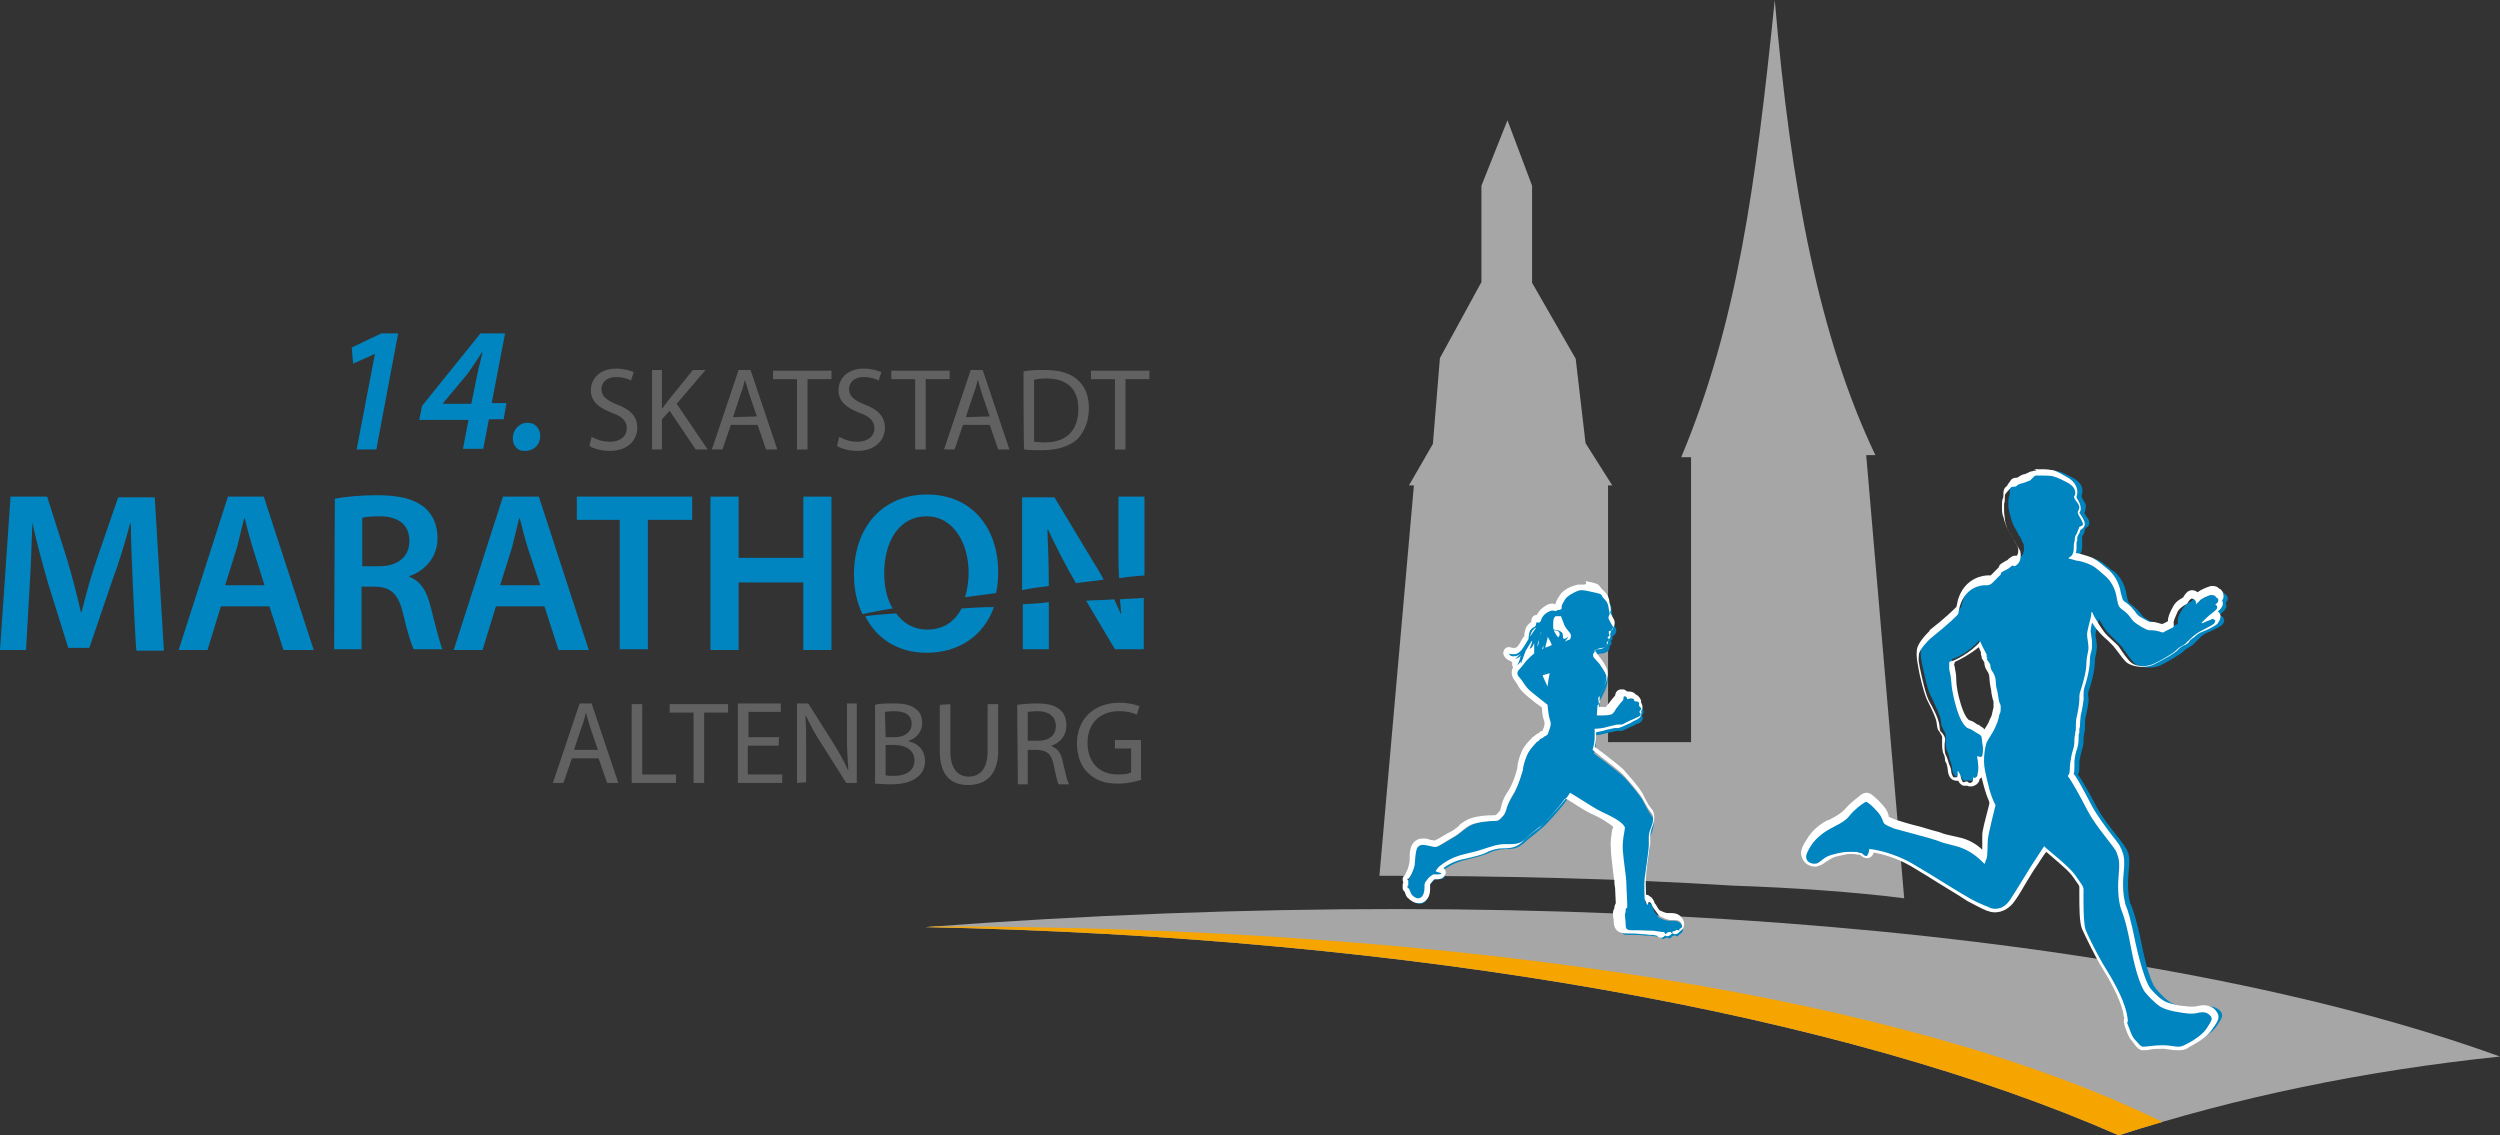 <?xml version="1.0" encoding="utf-8"?>
<!-- Generator: Adobe Illustrator 28.0.0, SVG Export Plug-In . SVG Version: 6.00 Build 0)  -->
<svg version="1.1" id="Ebene_2_00000007424427201412163290000014213886714183628730_"
	 xmlns="http://www.w3.org/2000/svg" xmlns:xlink="http://www.w3.org/1999/xlink" x="0px" y="0px" viewBox="0 0 355.4 161.4"
	 style="enable-background:new 0 0 355.4 161.4;" xml:space="preserve">
<rect x="0" y="0" width="355.4" height="161.4" fill="#333333" stroke="none"/>
<style type="text/css">
	.st0{fill:#A6A6A6;}
	.st1{fill:#F6A500;}
	.st2{fill:#0085C0;}
	.st3{fill:#FFFFFF;}
	.st4{fill:#626161;}
</style>
<g id="Ebene_1-2">
	<g>
		<g>
			<path class="st0" d="M355.4,150.2c-48.9-17.7-131.2-25.4-223.9-18.4c70,1.4,130.8,12.5,169.7,29.6
				C317.9,156,336.1,152.2,355.4,150.2L355.4,150.2z"/>
			<path class="st1" d="M133,131.7c-0.5,0-1,0.1-1.5,0.1c70,1.4,130.8,12.5,169.7,29.6c2.1-0.7,4.1-1.3,6.2-1.9
				C271.8,142,208.6,131.7,133,131.7L133,131.7z"/>
		</g>
		<path class="st0" d="M196.1,124.5c17.4,0,34.2,0.4,50.2,1.4c8.8,0.3,17.3,0.9,24.4,1.8l-5.4-63l1.3,0c-7.9-16.6-12-37.6-14.3-64.7
			c-2.7,26.4-5.4,46.2-13.3,65l1.4,0v40.5h-11.8V69h0.6l-3.8-6l-1.4-12l-6.2-10.8V26.4l-3.5-9.3l-3.7,9.3v13.7l-5.9,10.8l-1,12.2
			l-3.4,5.9h0.7L196.1,124.5L196.1,124.5z"/>
	</g>
	<g>
		<g>
			<path class="st2" d="M309.9,149.1c-0.4,0-0.9-0.1-1.3-0.1c-0.2,0-0.5-0.1-0.8-0.1c-0.1,0-0.3,0-0.5,0c-0.5,0-1.1,0.1-1.6,0.1
				c-0.4,0-0.7,0.1-0.9,0.1c-0.1,0-0.2,0-0.2,0c-0.4-0.1-0.6-0.4-0.9-0.7c-0.1-0.1-0.2-0.2-0.4-0.4c-0.5-0.6-0.9-1.6-1-2.1l0-0.1
				c-0.1-0.4-0.1-0.6,0-0.8c0-0.1-0.1-0.7-0.2-1.1c-0.5-2.1-2.1-4.8-2.9-6.2c-1-1.6-2.4-4.4-2.9-5.5c-0.3-0.8-0.4-2.9-0.4-4.9
				c0-0.4,0-0.8,0-0.9c0-0.3-0.1-0.5-0.6-1.2c-0.1-0.2-0.3-0.4-0.5-0.7c-0.7-1-3-2.9-3.9-3.6l-0.1-0.1c-0.4,0.6-1.1,1.8-1.7,2.6
				c-0.3,0.5-0.8,1.2-1.2,1.9c-0.6,0.9-1.2,2-1.8,2.9c-0.8,1.2-1.9,1.4-2.5,1.4c-0.3,0-0.7-0.1-0.8-0.2c-0.1,0-0.2-0.1-0.4-0.2
				c-0.5-0.2-1.3-0.6-2.6-1.3c-0.9-0.5-2.2-1.3-3.7-2.3c-1.4-0.8-2.9-1.8-4.4-2.7c-2.3-1.4-4.6-1.9-5.7-2c0,0.1-0.1,0.3-0.2,0.5
				c-0.1,0.2-0.3,0.4-0.6,0.4s-0.5-0.1-0.8-0.4c0,0-0.1-0.1-0.1-0.1s0,0-0.1,0c-0.1,0-0.1,0-0.2,0l-0.1,0c-0.1,0-0.2-0.1-0.9-0.1
				c-0.1,0-0.2,0-0.3,0c-0.6,0-1.3,0.1-2.2,0.4c-0.7,0.2-1,0.4-1.4,0.7c-0.2,0.2-0.4,0.3-0.7,0.4c-0.2,0.1-0.4,0.1-0.6,0.1
				c-0.6,0-1.1-0.3-1.3-0.8c-0.3-0.5-0.4-1,0.5-2.4c0.9-1.4,2.3-2.3,2.9-2.6c0.1-0.1,0.3-0.1,0.4-0.2c0.7-0.3,1.6-0.8,2.1-1.5
				c0.6-0.8,1.5-1.5,1.9-1.8c0,0,0.1-0.1,0.1-0.1c0.1-0.1,0.4-0.3,0.7-0.3c0.1,0,0.3,0,0.4,0.1c0.3,0.2,0.8,0.5,1.6,1.5
				c0.6,0.7,0.7,1.1,0.7,1.3c0,0.1,0,0.2,0.1,0.2c0.1,0.2,0.6,0.3,1,0.5l0.3,0.1c0.3,0.1,1.9,0.5,3.3,0.9c1.2,0.3,2.4,0.6,2.8,0.8
				c0.2,0.1,0.4,0.1,0.5,0.2c0.4,0.2,0.7,0.3,2.2,0.6c1.8,0.4,3.2,1.6,3.8,2.2c0-0.1,0-0.1,0.1-0.2c0.1-0.3,0.1-0.9,0.2-1.6
				c0-0.4,0-0.7,0-1.1c0.1-0.9,0.8-3.5,1-4.4c0-0.1,0-0.2,0.1-0.2c0,0,0-0.1,0-0.2c-0.7-1.5-1-3-1.4-4.6l-0.1-0.3c0-0.1,0-0.1,0-0.2
				c0,0.3-0.1,0.6-0.1,0.8c-0.1,0.4-0.4,0.6-0.6,0.7c0,0.3-0.2,0.5-0.3,0.6c-0.2,0.1-0.3,0.2-0.5,0.2c-0.1,0-0.3,0-0.4-0.1
				c0,0,0,0,0,0c-0.1,0-0.2,0.1-0.3,0.1c-0.1,0-0.1,0-0.2,0c-0.4-0.1-0.5-0.6-0.6-0.7v0c0,0-0.1,0-0.1,0c-0.1,0.1-0.2,0.1-0.3,0.1
				c-0.1,0-0.2,0-0.3-0.1c-0.4-0.2-0.5-1-0.5-1.1c0-0.2-0.1-0.7-0.3-1.1c0-0.1-0.1-0.3-0.1-0.5c-0.1-0.3-0.2-0.7-0.3-0.8
				c-0.3-0.5-0.2-2.2-0.2-2.2c0-0.4-0.3-0.8-0.4-1c0,0,0-0.1,0-0.1c-0.2-0.2-0.2-0.3-0.3-1.1c-0.1-0.7-0.7-1.9-1.1-2.8
				c-0.1-0.2-0.2-0.5-0.3-0.6c-0.4-0.8-0.5-1.3-1-3.4c-0.5-2.2-0.5-2.5-0.4-3.4c0.1-0.9,1.5-2.2,1.7-2.4c2.6-2,3.9-3.3,4-3.5
				c0-0.1,0.1-0.5,0.2-0.8c1-3.3,3.7-3.4,4-3.4c0,0,0.1,0,0.1,0c0,0,0.1,0,0.2,0c0.2,0,0.3-0.1,0.4-0.2c0.2-0.2,0.5-0.5,0.8-0.8
				c0.2-0.2,0.3-0.3,0.4-0.4c0-0.1,0-0.2,0.1-0.4c0.1-0.1,0.3-0.2,0.7-0.5c0.1-0.1,0.2-0.1,0.2-0.1c0.1,0,0.2-0.1,0.3-0.2
				c0.3-0.2,0.5-0.3,0.6-0.4c0,0,0,0,0.1,0c0.1,0,0.2,0,0.3,0.1c0.7-0.5,0.5-1.5,0.5-1.6c0,0,0-0.1,0-0.2c0,0-0.1-0.1-0.1-0.2
				c-0.1-0.1-0.2-0.3-0.2-0.4c-0.1-0.2-0.2-0.5-0.4-0.7c0,0-0.2-0.4-0.3-0.6c-0.2-0.3-0.4-0.7-0.5-0.9c-0.1-0.2-0.3-0.7-0.4-1.2
				c0-0.2-0.1-0.3-0.1-0.4c-0.1-0.3-0.2-0.8-0.2-1.2c0-0.1,0-0.2,0-0.2c0-0.3,0-0.7,0.1-1c0.1-0.1,0.1-0.5,0.1-0.6v-0.1
				c0,0,0-0.1,0-0.1c0-0.2,0-0.6,0.3-0.8c0,0,0.1-0.2,0.2-0.3c0.1-0.1,0.2-0.2,0.3-0.4c0.3-0.3,0.4-0.5,0.9-0.5c0.1,0,0.1,0,0.2-0.1
				c0.1-0.1,0.1-0.1,0.2-0.2c0.3-0.2,0.5-0.2,0.7-0.2h0.1c0,0,0.3-0.1,0.5-0.2c0.2-0.1,0.5-0.2,0.6-0.2c0.1,0,0.2,0,0.4,0
				c0.1,0,0.2,0,0.3,0c0.1,0,0.2,0,0.3,0c0.6,0,1.6,0,1.9,0.1c0.4,0.1,0.7,0.2,2.2,1c1.7,1,1.2,2.2,1.1,2.5c0,0,0,0.1,0.2,0.5
				c0.3,0.5,0.5,0.7,0.4,1.2c0,0.2-0.1,0.3-0.1,0.5c0,0.1-0.1,0.2-0.1,0.2c0,0.1,0.2,0.3,0.3,0.5c0.2,0.3,0.4,0.6,0.4,0.8
				c0.1,0.5-0.3,0.8-0.5,0.8h0c0,0.1-0.1,0.2-0.1,0.3c0,0.1-0.1,0.3-0.1,0.3c0,0.1,0,0.1-0.1,0.3c0,0.1-0.1,0.2-0.2,0.3
				c0,0.1,0,0.2,0,0.3c0,0.1,0,0.2,0,0.3c0,0.1,0,0.1,0,0.1c0,0,0,0.1,0,0.8c0,0.6-0.2,1-0.4,1.2c0.1,0,0.3,0.1,0.4,0.1
				c0.5,0,1.5,0.3,2.2,0.6c0.5,0.2,1.1,0.7,1.6,1.1c0.2,0.2,0.4,0.4,0.7,0.5c0.8,0.6,1.6,1.9,1.8,3.3c0.2,1.1,0.3,1.2,0.5,1.3
				l0.1,0.1c0.3,0.2,0.8,0.6,1.3,1.2l0.1,0.1c0.4,0.6,0.5,0.6,1.4,1.1c0.7,0.4,0.9,0.5,1,0.5c0,0,0.1,0,0.1,0c0.1,0,0.1,0,0.2,0
				c0.4,0,0.8,0.1,1.3,0.3c0.1,0,0.2,0.1,0.2,0.1c0,0,0,0,0,0h0c0.4-0.2,0.9-0.4,1.1-0.5c0-0.1,0-0.2,0-0.3v-0.1
				c-0.1-0.4,0.3-1.2,0.7-1.8c0.4-0.6,0.9-0.9,1.2-1c0,0,0.1,0,0.1-0.1c0,0,0.1-0.1,0.2-0.2c0.1-0.2,0.3-0.4,0.4-0.5
				c0.1-0.1,0.2-0.1,0.4-0.1c0.3,0,0.7,0.2,0.8,0.4l0,0c0.3-0.4,1.4-0.8,1.7-0.9c0.1,0,0.3-0.1,0.4-0.1c0.3,0,0.5,0.1,0.6,0.2
				c0,0.1,0.1,0.1,0.1,0.2c0.1,0,0.2,0.1,0.3,0.2c0.1,0.1,0.2,0.3,0.2,0.5c0,0.2-0.1,0.4-0.3,0.6c0.1,0.2,0.1,0.3,0.1,0.5
				c0,0.3-0.3,0.6-0.7,1c-0.1,0.1-0.2,0.1-0.2,0.2l-0.1,0.1h0c0.2,0,0.5,0.1,0.6,0.4l0,0c0.3,0.4-0.2,1-0.3,1
				c-0.2,0.2-1.2,0.7-1.9,1c-0.6,0.2-1,0.6-1.3,0.9c-0.1,0.1-0.2,0.2-0.3,0.3c-0.1,0.1-0.2,0.2-0.3,0.3c-0.1,0.2-0.3,0.3-0.6,0.5
				c-0.3,0.2-0.6,0.3-1,0.7c-0.5,0.5-2.3,1.5-3.3,2c-0.5,0.2-1,0.3-1.6,0.3c-0.7,0-1.4-0.2-1.8-0.4c-0.5-0.3-1.1-1.2-1.6-1.9
				c-0.2-0.2-0.3-0.4-0.4-0.6c-0.2-0.2-0.5-0.5-0.8-0.8c-0.4-0.4-0.9-0.9-1.3-1.3c-0.4-0.5-0.9-1.3-1.2-1.9
				c-0.1,0.4-0.4,1.7-0.5,2.1c0,0.2,0,0.5,0.1,0.8c0,0.3,0.1,0.7,0.1,1c0,0.3-0.1,0.6-0.1,0.9c-0.1,0.4-0.2,0.8-0.2,1.4
				c0,1.2-0.6,3.3-0.8,3.8c-0.2,0.5-0.2,0.7-0.1,1.2c0.1,0.7-0.4,2.7-0.4,2.7c-0.1,0.2-0.1,0.9-0.1,1.4c0,0.1,0,0.1,0,0.2
				c0,0.1,0,0.1,0,0.3c0,0.1-0.1,0.2-0.1,0.3s0,0.2,0,0.2c0,0.1-0.1,0.3-0.1,0.6c0,0.5,0,1-0.2,1.6c-0.1,0.4-0.3,1-0.4,1.8
				c0,0.2,0,0.5,0,0.7c0,0.4,0,0.8-0.2,1.1c0.5,0.7,1.4,2.2,2.7,4.7c0.7,1.3,2,3,2.9,4.1c0.8,1,1.1,1.5,1.3,1.8
				c0,0.1,0.1,0.1,0.1,0.2c0.3,0.7,0.4,1.2,0.2,3.1c-0.2,2,0,3.6,0.2,4.3c0,0.1,0.1,0.3,0.2,0.4c0.2,0.7,0.7,1.8,1.4,5.3
				c1,5.1,1.9,6.3,1.9,6.3c0.3,0.4,1.2,1.5,2.1,2.1c0.8,0.6,3,0.9,4,0.9c0.1,0,0.2,0,0.3,0c0.4,0,0.6-0.1,0.8-0.1
				c0.2-0.1,0.4-0.1,0.7-0.1h0c0.6,0,1.2,0.3,1.5,0.7c0.4,0.6,0.2,0.9-0.6,2.1c-0.7,1-2.1,1.8-2.9,2.3c-0.2,0.1-0.4,0.2-0.5,0.3
				C310.6,149,310.3,149.1,309.9,149.1L309.9,149.1z M281.6,107.6c0,0,0-0.1,0-0.1h0C281.5,107.5,281.6,107.6,281.6,107.6z
				 M277.5,93.7c0,0.1,0,0.3,0,0.6c0,0.2,0,0.3,0.1,0.4c0.1,0.3,0.2,0.7,0.2,1.6c0.1,1.3,0.4,2.7,0.4,2.7c0.8,3.4,1.8,3.6,1.8,3.6
				c0.3,0.1,0.6,0.3,1,0.5c0.1,0.1,0.3,0.2,0.4,0.2c0.5,0.3,0.6,0.5,0.6,0.7c0,0.1,0,0.2,0.1,0.4v0c0.1-0.2,0.3-0.4,0.4-0.7
				c0.2-0.4,0.5-0.8,0.6-1.1c0.1-0.3,0.2-0.5,0.3-0.7c0-0.1,0.1-0.2,0.1-0.2c0-0.1,0-0.2,0.1-0.4c0,0,0.1-0.3,0.1-0.4
				c0-0.1,0.1-0.2,0.1-0.2c0-0.1,0.1-0.2,0.1-0.2c0-0.1,0-0.2,0-0.3c0-0.2,0-0.5,0-0.7c-0.1-0.2-0.2-0.6-0.3-1.2
				c0-0.3-0.1-0.7-0.2-0.8c-0.1-0.3-0.2-1.3-0.2-1.5c0-0.2-0.2-0.7-0.4-1.1c-0.3-0.4-0.3-0.7-0.3-0.9c0-0.1,0-0.1,0-0.2
				c0-0.1-0.1-0.2-0.2-0.3c-0.1-0.1-0.1-0.2-0.2-0.3c0-0.1-0.1-0.2-0.1-0.3c-0.1-0.2-0.1-0.4-0.1-0.6c-0.1-0.2-0.4-0.8-0.6-1.2
				C280.1,92.6,278,93.6,277.5,93.7L277.5,93.7z"/>
			<path class="st3" d="M289.4,67.6c0.2,0,0.4,0,0.6,0c0.3,0,1.5,0,1.8,0.1c0.3,0.1,0.6,0.1,2.1,0.9s1.1,1.8,1,1.9s-0.1,0.3,0.3,0.8
				s0.4,0.7,0.4,0.9s-0.3,0.5-0.2,0.8c0.1,0.3,0.6,1,0.7,1.4s-0.4,0.4-0.5,0.5c0,0.1-0.3,0.7-0.3,0.8c0,0.1-0.2,0.3-0.3,0.6
				s0,0.5-0.1,0.7c0,0.1-0.1,0.1-0.1,1c0,0.9-0.5,1.2-0.6,1.2c-0.1,0.1-0.2,0.2-0.1,0.2s0.7,0.2,1.1,0.3c0.4,0,1.4,0.3,2,0.6
				c0.7,0.3,1.4,1,2.1,1.6s1.4,1.7,1.6,3c0.2,1.3,0.4,1.4,0.6,1.6c0.2,0.2,0.8,0.5,1.3,1.2s0.5,0.7,1.6,1.4c0.7,0.4,1,0.5,1.2,0.5
				c0.1,0,0.2,0,0.3,0c0.4,0,0.8,0.1,1.2,0.2c0.1,0.1,0.3,0.1,0.4,0.1c0.2,0,0.2-0.1,0.2-0.1s1-0.5,1.2-0.6c0.2-0.1,0.1-0.5,0.1-0.7
				c0-0.3,0.3-0.9,0.6-1.6c0.4-0.6,1-0.9,1.2-1s0.4-0.6,0.6-0.7c0,0,0.1-0.1,0.2-0.1c0.2,0,0.5,0.2,0.5,0.3c0.1,0.1,0.1,0.5,0.1,0.5
				s0.2-0.2,0.5-0.5c0.2-0.3,1.2-0.7,1.5-0.8c0.1,0,0.2,0,0.3,0c0.2,0,0.3,0.1,0.4,0.1c0.1,0.1,0.1,0.2,0.1,0.2s0.2,0.1,0.3,0.2
				s0.1,0.5-0.2,0.7c-0.3,0.2-0.1,0.2-0.1,0.2c0.1,0,0.2,0.2,0.2,0.4s-0.5,0.6-0.9,0.9s-0.9,0.8-1.2,1.1c-0.2,0.2-0.1,0.2-0.1,0.2
				c0,0,0.1,0,0.1,0s0.6-0.3,1.2-0.5c0.1-0.1,0.2-0.1,0.3-0.1c0.2,0,0.2,0.2,0.3,0.2c0.1,0.1-0.1,0.4-0.2,0.5c-0.1,0.1-1,0.6-1.8,1
				c-0.8,0.4-1.4,1-1.7,1.3c-0.4,0.3-0.4,0.5-0.8,0.7c-0.4,0.2-0.7,0.4-1.1,0.8s-2.1,1.4-3.2,1.9c-0.5,0.2-1,0.3-1.5,0.3
				c-0.6,0-1.2-0.2-1.5-0.4c-0.6-0.4-1.5-1.8-1.9-2.4c-0.4-0.5-1.5-1.3-2.1-2.1s-1.5-2.3-1.6-2.6c0-0.1-0.1-0.2-0.1-0.2
				s-0.1,0.1-0.1,0.1c0,0.2,0,0.4-0.1,0.8c-0.1,0.4-0.5,1.8-0.5,2.3c0,0.5,0.2,1.3,0.2,1.9c0,0.6-0.3,1.2-0.3,2.3s-0.6,3.1-0.8,3.7
				c-0.2,0.5-0.2,0.8-0.2,1.4s-0.3,2.2-0.4,2.5s-0.1,1.5-0.1,1.5s0,0.1,0,0.2s-0.1,0.4-0.1,0.6s-0.1,0.4-0.1,0.8s0,0.9-0.2,1.5
				s-0.3,1.2-0.4,1.9c-0.1,0.7,0,1.3-0.2,1.6c-0.2,0.2-0.1,0.3-0.1,0.3l0,0c0.5,0.6,1.6,2.6,2.8,4.9c1.2,2.3,3.9,5.2,4.1,5.9
				s0.5,0.9,0.3,3.1s0,3.7,0.2,4.5c0.2,0.8,0.7,1.4,1.5,5.7c0.8,4.4,1.7,6.1,2,6.5s1.3,1.5,2.2,2.1c0.9,0.6,3.1,0.9,4.1,1
				c0.1,0,0.3,0,0.4,0c0.7,0,1-0.2,1.5-0.2h0c0.6,0,1,0.3,1.2,0.6c0.2,0.3,0.2,0.5-0.6,1.7c-0.8,1.2-2.6,2.1-3.2,2.4
				c-0.2,0.1-0.5,0.2-0.8,0.2c-0.6,0-1.3-0.2-2-0.2c-0.2,0-0.4,0-0.5,0c-0.9,0-2,0.2-2.5,0.2c-0.1,0-0.1,0-0.1,0
				c-0.4-0.1-0.6-0.5-1.1-1s-0.8-1.7-1-2.1s0-0.4,0-0.6c0-0.2-0.2-1.2-0.2-1.2c-0.5-2.1-2-4.7-3-6.3c-1-1.6-2.4-4.4-2.8-5.4
				c-0.4-1.1-0.3-5.2-0.3-5.7s-0.3-0.8-1.2-2.1c-0.9-1.3-4.3-3.9-4.3-4c0-0.1-0.1-0.1-0.1-0.1s0,0,0,0s-1.2,1.8-1.9,2.9
				s-2,3.3-3,4.8c-0.7,1-1.5,1.2-2.1,1.2c-0.3,0-0.5-0.1-0.6-0.1c-0.3-0.2-1.2-0.4-3-1.4c-1.8-1-5-3.1-8.1-4.9s-6-2.1-6.1-2.1
				c0,0,0,0,0,0c-0.1,0-0.1,0.1-0.1,0.2c0,0.1,0,0.3-0.2,0.6c0,0.1-0.1,0.2-0.2,0.2c-0.2,0-0.4-0.2-0.5-0.3
				c-0.2-0.2-0.3-0.1-0.6-0.2c-0.2-0.1-0.2-0.1-1-0.1c-0.1,0-0.2,0-0.3,0c-0.7,0-1.3,0.1-2.4,0.4c-1.2,0.3-1.5,0.9-2.1,1.2
				c-0.1,0.1-0.3,0.1-0.5,0.1c-0.4,0-0.8-0.2-1-0.5c-0.2-0.4-0.3-0.7,0.5-2c0.8-1.3,2.1-2.1,2.8-2.5c0.7-0.4,2-0.9,2.7-1.8
				s1.8-1.7,2-1.8c0.1-0.1,0.3-0.2,0.4-0.2c0.1,0,0.1,0,0.2,0.1c0.2,0.1,0.7,0.5,1.5,1.4c0.7,0.9,0.6,1.2,0.8,1.5
				c0.2,0.3,0.8,0.5,1.5,0.8c0.7,0.2,5.3,1.4,6.1,1.7s0.7,0.3,2.7,0.8s3.4,1.9,3.8,2.3c0.1,0.1,0.2,0.2,0.2,0.2
				c0.1,0,0.1-0.3,0.3-0.7c0.2-0.6,0.1-1.8,0.2-2.8s1-4.4,1-4.5c0-0.1,0.1-0.3,0.1-0.3c-0.8-1.5-1.1-3.1-1.5-4.9
				c-0.4-1.8,0.1-3.7,0.2-4c0.1-0.3,1-1.6,1.2-2.1c0.2-0.5,0.4-0.9,0.4-1s0.1-0.3,0.1-0.3s0.1-0.4,0.1-0.5s0.2-0.4,0.2-0.6
				c0-0.2,0.1-0.8-0.1-1.1s-0.3-1.7-0.4-1.9c-0.1-0.2-0.2-1.1-0.2-1.4s-0.2-0.9-0.5-1.3c-0.3-0.4-0.2-0.8-0.3-1
				c-0.1-0.2-0.3-0.4-0.4-0.6c-0.1-0.2,0.1-0.2,0-0.3c-0.2-0.2,0-0.4-0.1-0.5c-0.1-0.2-0.7-1.3-0.8-1.6s-0.1-0.2-0.1-0.2
				c-1.3,1.6-3.8,2.8-4.1,2.8c-0.3,0-0.3,0.2-0.3,0.2s0,0.3,0,0.8c0,0.5,0.2,0.6,0.3,2c0.1,1.4,0.5,2.8,0.5,2.8
				c0.8,3.3,1.8,3.8,2.1,3.8c0.3,0.1,0.8,0.5,1.2,0.7s0.5,0.4,0.5,0.5c0,0.1,0.1,0.6,0.1,0.9c0.1,0.3,0.1,0.7,0.1,0.8
				c0,0.1,0,0.6-0.1,0.9c0,0.2-0.2,0.2-0.3,0.2c-0.1,0-0.3-0.1-0.4-0.1c0,0,0,0,0,0c-0.1,0,0.1,0.6,0.1,1.1c0.1,0.5,0,1.2-0.1,1.6
				c-0.1,0.3-0.3,0.4-0.4,0.4c0,0-0.1-0.1-0.2-0.1c0,0,0,0,0,0.1c0,0.2,0,0.5-0.2,0.6c-0.1,0.1-0.2,0.1-0.3,0.1
				c-0.1,0-0.1,0-0.2-0.1c-0.1-0.1-0.1-0.1-0.2-0.1c0,0,0,0-0.1,0c-0.1,0-0.2,0.1-0.3,0.1c0,0-0.1,0-0.1,0c-0.1,0-0.2-0.3-0.3-0.5
				c0-0.2-0.2-0.8-0.4-1c0-0.1-0.1-0.1-0.1-0.1c0,0,0,0.2,0,0.4c0,0.3,0,0.5-0.2,0.5c-0.1,0-0.1,0-0.2,0c-0.1,0-0.1,0-0.2,0
				c-0.1-0.1-0.3-0.6-0.3-0.7c0-0.2-0.1-0.8-0.3-1.1c-0.1-0.3-0.3-1.1-0.5-1.4c-0.2-0.3-0.2-1.5-0.1-2s-0.3-1-0.5-1.2
				c-0.2-0.2-0.2,0-0.3-1c-0.1-1-1.1-2.8-1.5-3.5c-0.3-0.7-0.5-1.2-1-3.4s-0.5-2.4-0.4-3.2s1.6-2.2,1.6-2.2c2.6-2.1,4-3.4,4-3.6
				s0.2-1,0.2-1c0.9-3,3.4-3,3.6-3c0.1,0,0.2,0,0.3,0c0.2,0,0.5-0.1,0.7-0.3c0.4-0.4,1.2-1.2,1.2-1.2c0.1-0.1,0-0.2,0.1-0.3
				c0.1-0.1,0.7-0.4,0.9-0.5c0.2-0.1,0.6-0.5,0.7-0.5h0c0.1,0,0.3,0.1,0.3,0.1c1.2-0.6,0.8-2.1,0.8-2.1s0-0.2-0.1-0.2
				c0-0.1-0.2-0.4-0.4-0.7c-0.1-0.3-0.4-0.7-0.5-0.9c-0.2-0.3-0.5-0.9-0.7-1.2s-0.5-1.3-0.5-1.6s-0.1-0.7-0.1-1.1s0-0.8,0-1.1
				c0.1-0.2,0.1-0.6,0.1-0.8c0-0.2,0-0.5,0.1-0.6s0.4-0.5,0.6-0.7c0.2-0.3,0.3-0.3,0.6-0.3c0.4,0,0.4-0.2,0.6-0.3s0.5-0.2,0.6-0.2
				s0.8-0.3,1.1-0.4C289.2,67.7,289.3,67.6,289.4,67.6 M289.4,66.9c-0.2,0-0.3,0-0.5,0.1c-0.2,0-0.4,0.1-0.6,0.2
				c-0.1,0.1-0.3,0.1-0.4,0.2h0c-0.2,0-0.5,0.1-0.8,0.3c-0.1,0.1-0.2,0.1-0.3,0.2l0,0l0,0c-0.6,0-0.9,0.2-1.1,0.6l0,0
				c-0.1,0.1-0.2,0.3-0.3,0.4c0,0.1-0.1,0.2-0.1,0.2c-0.5,0.3-0.5,0.9-0.5,1.1c0,0,0,0.1,0,0.1v0.1c0,0.1,0,0.4-0.1,0.5
				c-0.1,0.3-0.1,0.7-0.1,1.1c0,0.1,0,0.2,0,0.2c0,0.3,0,0.9,0.2,1.3c0,0.1,0.1,0.2,0.1,0.4c0.2,0.5,0.3,1,0.5,1.3
				c0.1,0.3,0.4,0.6,0.5,0.9c0.1,0.1,0.1,0.2,0.2,0.3l0.1,0.2c0.1,0.2,0.3,0.5,0.4,0.7c0.1,0.1,0.2,0.3,0.2,0.4
				c0,0.1,0.1,0.2,0.1,0.2c0,0,0,0.1,0,0.1c0,0,0.1,0.7-0.2,1c-0.1,0-0.1,0-0.2,0c0,0-0.1,0-0.1,0c-0.3,0-0.5,0.2-0.8,0.4
				c-0.1,0.1-0.2,0.2-0.2,0.2c0,0-0.1,0.1-0.2,0.1c-0.5,0.3-0.7,0.4-0.9,0.6c-0.1,0.1-0.1,0.3-0.2,0.4c-0.1,0.1-0.2,0.2-0.3,0.3
				c-0.3,0.3-0.6,0.6-0.8,0.8c0,0,0,0-0.1,0c0,0-0.1,0-0.1,0c-0.1,0-0.1,0-0.2,0c-0.3,0-3.3,0.1-4.3,3.6c0,0,0,0.1,0,0.1
				c-0.1,0.3-0.1,0.6-0.2,0.8c-0.3,0.3-1.6,1.6-3.8,3.3c0,0,0,0,0,0.1c-0.4,0.4-1.7,1.7-1.8,2.7c-0.1,1,0,1.4,0.4,3.5
				c0.5,2.2,0.7,2.7,1,3.5c0.1,0.2,0.2,0.4,0.3,0.6c0.4,0.8,1,2,1.1,2.7c0.1,0.7,0.1,1,0.4,1.3c0.2,0.4,0.4,0.6,0.4,0.8
				c0,0.2-0.1,1.8,0.2,2.4c0.1,0.1,0.2,0.5,0.2,0.8c0,0.2,0.1,0.4,0.2,0.5c0.1,0.3,0.2,0.8,0.2,1c0,0.3,0.2,1.2,0.8,1.4
				c0.1,0,0.2,0.1,0.5,0.1c0.1,0,0.1,0,0.2,0c0.1,0.3,0.4,0.6,0.7,0.7c0.1,0,0.2,0,0.3,0c0.1,0,0.2,0,0.3,0c0.1,0.1,0.3,0.1,0.5,0.1
				c0.3,0,0.5-0.1,0.8-0.3c0.2-0.2,0.4-0.4,0.4-0.7c0.1-0.1,0.2-0.2,0.3-0.3c0.3,1.2,0.6,2.4,1.1,3.5c0,0,0,0.1,0,0.1
				c0,0,0,0.1,0,0.2c-0.6,2.3-1,3.8-1,4.4c0,0.4,0,0.8,0,1.1c0,0.3,0,0.7,0,1c-0.7-0.7-1.9-1.5-3.5-1.8c-1.4-0.3-1.7-0.4-2.1-0.5
				c-0.1-0.1-0.3-0.1-0.5-0.2c-0.4-0.1-1.5-0.4-2.8-0.8c-1.3-0.3-2.9-0.8-3.2-0.9c-0.1,0-0.2-0.1-0.3-0.1c-0.3-0.1-0.7-0.3-0.9-0.4
				c0,0,0-0.1,0-0.1c-0.1-0.4-0.2-0.8-0.8-1.5c-0.7-0.8-1.3-1.3-1.7-1.6c-0.2-0.1-0.4-0.2-0.6-0.2c-0.5,0-0.9,0.3-1,0.4l-0.1,0.1
				c-0.4,0.3-1.3,1-2,1.8c-0.5,0.6-1.4,1.1-2,1.4c-0.2,0.1-0.3,0.2-0.5,0.2c-0.6,0.3-2.1,1.2-3,2.8c-0.9,1.4-0.9,2-0.5,2.8
				c0.3,0.6,1,1,1.7,1c0.3,0,0.5-0.1,0.8-0.2c0.3-0.1,0.5-0.3,0.8-0.5c0.4-0.2,0.7-0.5,1.3-0.7c1-0.2,1.5-0.4,2.1-0.4
				c0.1,0,0.2,0,0.3,0c0.6,0,0.7,0.1,0.8,0.1c0,0,0.1,0,0.1,0c0.1,0,0.2,0,0.2,0c0.2,0.2,0.6,0.5,1,0.5s0.7-0.2,0.9-0.6
				c0-0.1,0.1-0.2,0.1-0.2c1.1,0.2,3.1,0.7,5.2,1.9c1.5,0.9,3,1.8,4.4,2.7c1.5,0.9,2.8,1.7,3.7,2.3c1.3,0.7,2.1,1.1,2.6,1.3
				c0.1,0.1,0.3,0.1,0.3,0.1c0.2,0.1,0.6,0.2,1,0.2c1.1,0,2.1-0.6,2.8-1.6c0.6-0.8,1.2-1.9,1.8-2.9c0.5-0.8,0.9-1.5,1.2-1.9
				c0.5-0.7,1-1.6,1.5-2.2c0.9,0.8,3,2.5,3.6,3.3c0.2,0.3,0.4,0.5,0.5,0.7c0.5,0.7,0.6,0.8,0.6,1c0,0.1,0,0.5,0,0.9
				c0,2.1,0,4.2,0.4,5.1c0.5,1.1,1.9,4,2.9,5.6c0.9,1.4,2.4,4.1,2.9,6.1c0.1,0.4,0.1,0.8,0.2,0.9c-0.1,0.3-0.1,0.6,0,0.9l0,0.1
				c0.2,0.5,0.5,1.7,1.1,2.3c0.1,0.1,0.2,0.3,0.3,0.4c0.3,0.4,0.6,0.8,1.1,0.9c0.1,0,0.2,0,0.3,0c0.2,0,0.5,0,0.9-0.1
				c0.5-0.1,1-0.1,1.5-0.1c0.2,0,0.3,0,0.5,0c0.2,0,0.5,0.1,0.7,0.1c0.5,0.1,0.9,0.1,1.4,0.1c0.5,0,0.9-0.1,1.2-0.3
				c0.1-0.1,0.3-0.2,0.5-0.3c0.9-0.5,2.3-1.3,3-2.4c0.8-1.1,1.2-1.7,0.6-2.5c-0.4-0.6-1.1-0.9-1.9-0.9h0c-0.3,0-0.5,0.1-0.8,0.1
				c-0.2,0.1-0.4,0.1-0.8,0.1c-0.1,0-0.2,0-0.3,0c-1.4-0.1-3.1-0.4-3.8-0.9c-0.8-0.5-1.8-1.6-2-2c-0.2-0.3-1-2-1.9-6.1
				c-0.7-3.5-1.1-4.7-1.4-5.4c-0.1-0.2-0.1-0.3-0.1-0.4c-0.2-0.7-0.4-2.2-0.2-4.2c0.2-2.1,0-2.6-0.3-3.3c0-0.1,0-0.1-0.1-0.2
				c-0.1-0.4-0.5-0.9-1.3-1.9c-0.9-1.2-2.1-2.8-2.8-4.1c-1.5-2.9-2.2-4.1-2.6-4.6c0.1-0.3,0.1-0.7,0.1-1.1c0-0.2,0-0.4,0-0.7
				c0.1-0.8,0.2-1.3,0.4-1.8c0.2-0.7,0.2-1.2,0.2-1.7c0-0.2,0-0.4,0.1-0.5c0-0.1,0-0.2,0-0.3c0-0.1,0-0.2,0-0.3
				c0-0.1,0.1-0.2,0.1-0.4c0-0.1,0-0.2,0-0.2c0-0.6,0.1-1.1,0.1-1.3c0,0,0.5-2,0.4-2.8c0-0.5,0-0.6,0.1-1.1c0.2-0.5,0.8-2.6,0.8-3.9
				c0-0.6,0.1-1,0.2-1.3c0.1-0.3,0.1-0.6,0.1-1c0-0.4,0-0.7-0.1-1.1c0-0.3-0.1-0.6-0.1-0.8c0-0.2,0.1-0.7,0.2-1.2
				c0.3,0.4,0.5,0.8,0.8,1.1c0.4,0.5,0.9,1,1.4,1.4c0.3,0.3,0.6,0.6,0.8,0.8c0.1,0.1,0.2,0.3,0.4,0.5c0.7,0.9,1.2,1.7,1.7,2
				c0.5,0.3,1.2,0.5,2,0.5c0.6,0,1.3-0.1,1.8-0.4c1-0.5,2.9-1.5,3.4-2.1c0.4-0.4,0.6-0.5,0.9-0.6c0.4-0.2,0.6-0.4,0.7-0.6
				c0.1-0.1,0.1-0.2,0.2-0.2c0.1-0.1,0.2-0.2,0.4-0.3c0.3-0.3,0.7-0.6,1.2-0.8c0.6-0.2,1.8-0.8,2.1-1.1c0,0,0.7-0.8,0.4-1.4
				c-0.1-0.2-0.2-0.3-0.3-0.4c0.4-0.3,0.7-0.7,0.7-1.1c0-0.1,0-0.3-0.1-0.4c0.1-0.2,0.2-0.4,0.2-0.6c0-0.3-0.1-0.7-0.3-0.9
				c-0.1-0.1-0.2-0.2-0.3-0.2c0,0-0.1-0.1-0.1-0.1c-0.2-0.2-0.5-0.3-0.9-0.3c-0.2,0-0.3,0-0.5,0.1c-0.3,0.1-1.1,0.4-1.6,0.8
				c-0.2-0.2-0.5-0.3-0.8-0.3c-0.2,0-0.4,0.1-0.6,0.2c-0.2,0.2-0.4,0.4-0.5,0.6c0,0-0.1,0.1-0.1,0.2h0c-0.3,0.2-1,0.5-1.4,1.2
				c-0.8,1.4-0.8,1.9-0.8,2.1v0.1c-0.2,0.1-0.5,0.3-0.8,0.4c0,0,0,0-0.1,0c-0.4-0.1-0.9-0.3-1.4-0.3c-0.1,0-0.1,0-0.2,0
				c0,0-0.1,0-0.1,0c-0.1,0-0.2-0.1-0.8-0.4c-0.9-0.5-0.9-0.5-1.3-1.1l-0.1-0.1c-0.5-0.7-1.1-1.1-1.4-1.3c0,0-0.1-0.1-0.1-0.1h0
				c0,0,0,0-0.1-0.1c0,0-0.1-0.2-0.3-1c-0.2-1.4-1-2.8-2-3.5c-0.2-0.2-0.4-0.3-0.6-0.5c-0.5-0.4-1.1-0.9-1.7-1.1
				c-0.5-0.2-1.5-0.5-2.1-0.6c0.1-0.3,0.1-0.6,0.1-0.9c0-0.4,0-0.6,0-0.6c0,0,0-0.1,0.1-0.2c0-0.2,0-0.3,0-0.4c0,0,0-0.1,0-0.1
				c0-0.1,0.1-0.2,0.1-0.3c0.1-0.1,0.1-0.2,0.2-0.3c0-0.1,0.1-0.2,0.1-0.3c0-0.1,0-0.1,0.1-0.2c0.7-0.4,0.6-0.9,0.5-1.2
				c-0.1-0.2-0.2-0.5-0.5-0.9c-0.1-0.1-0.1-0.2-0.2-0.3c0.1-0.2,0.2-0.3,0.2-0.6c0-0.5-0.2-0.9-0.5-1.4c-0.1-0.1-0.1-0.2-0.1-0.3
				c0.3-0.8,0.1-2-1.4-2.8c-1.5-0.9-1.9-1-2.3-1c-0.3-0.1-1.2-0.1-2-0.1c-0.1,0-0.2,0-0.3,0C289.6,66.9,289.5,66.9,289.4,66.9
				L289.4,66.9L289.4,66.9z M277.9,94.1c0.7-0.3,2.2-1.1,3.4-2.1c0.1,0.2,0.2,0.5,0.3,0.7c0,0.2,0,0.4,0.1,0.6c0,0.1,0,0.3,0.1,0.4
				c0.1,0.1,0.1,0.2,0.2,0.3c0,0.1,0.1,0.1,0.1,0.2c0,0,0,0.1,0,0.1c0,0.2,0.1,0.7,0.4,1.1c0.2,0.2,0.3,0.7,0.3,0.8
				c0,0.2,0.1,1.2,0.2,1.6c0,0.1,0.1,0.4,0.1,0.7c0.1,0.6,0.2,1,0.3,1.2c0,0.1,0,0.4,0,0.5c0,0.1,0,0.2,0,0.3c0,0,0,0.1,0,0.1
				c0,0.1-0.1,0.2-0.1,0.4c0,0.1-0.1,0.3-0.1,0.4c0,0.2-0.1,0.3-0.1,0.4c0,0,0,0.1-0.1,0.2c-0.1,0.2-0.2,0.4-0.3,0.7
				c-0.1,0.2-0.4,0.7-0.6,1l0,0c-0.1-0.2-0.3-0.3-0.6-0.5c-0.1-0.1-0.2-0.2-0.4-0.2c-0.4-0.3-0.7-0.5-1.1-0.6
				c-0.1,0-0.8-0.4-1.5-3.2c0,0-0.4-1.4-0.4-2.7c0-0.9-0.2-1.3-0.2-1.6c0-0.2-0.1-0.2-0.1-0.4C277.9,94.2,277.9,94.1,277.9,94.1
				L277.9,94.1L277.9,94.1z"/>
		</g>
		<g>
			<path class="st2" d="M236.5,133.5c-0.2,0-0.3-0.1-0.4-0.2c0,0,0,0-0.1-0.1H236c0,0-0.1,0-0.1,0c-0.2,0-0.3,0-0.5-0.1
				c-0.1,0-0.1,0-0.2,0c-0.4-0.1-0.8-0.1-1.3-0.1c-0.8-0.1-1.4-0.1-1.9-0.1c-0.4,0-0.7,0-0.9,0c-0.7-0.1-0.7-0.9-0.8-1.2l0-0.3
				c0-0.3-0.1-0.6-0.1-0.9c0-0.3,0.1-0.4,0.2-0.6c0-0.1,0-0.2,0-0.2c0-0.2,0.1-0.4,0.2-0.5c0-0.5-0.1-1.7-0.1-2.3
				c0-0.4-0.1-0.8-0.1-1c0-0.3-0.1-0.8-0.2-1.4c-0.1-1-0.3-2.3-0.3-3.2c0-1,0.1-2,0.2-2.7c0-0.3,0.1-0.5,0.1-0.6
				c0-0.1-0.1-0.4-1.5-1.2c-0.5-0.3-0.9-0.5-1.3-0.7c-0.5-0.2-1.1-0.5-1.9-1c-1-0.6-2.1-1.3-2.6-1.6c-0.8,1.2-3,3.7-3.9,4.4
				c-0.9,0.8-1.7,1.3-2.3,1.9c-0.7,0.6-1.2,0.9-2.4,0.9h-0.1c-1,0-1.6,0.2-2.2,0.4l-0.2,0.1c-0.2,0.1-0.3,0.1-0.5,0.2
				c-0.5,0.2-1.1,0.4-2.8,0.8c-1.8,0.4-2.9,1.2-3.3,1.5c-0.1,0.1-0.2,0.1-0.2,0.1c0,0-0.1,0.1-0.2,0.2c0.1,0,0.2,0.1,0.3,0.1
				c0.3,0.1,0.3,0.4,0.3,0.5c-0.1,0.4-0.8,0.4-0.8,0.4h-0.3c-0.1,0-0.2,0-0.3,0c0,0-0.1,0-0.1,0.1c-0.1,0.1-0.1,0.1-0.2,0.2
				c-0.2,0.1-0.3,0.4-0.5,0.6c-0.1,0.1-0.1,0.3-0.1,0.4c0,0.2,0.1,1.3-0.5,1.9c-0.2,0.2-0.5,0.3-0.7,0.3c-0.6,0-1-0.4-1.2-0.6
				c-0.2-0.2-0.3-0.6-0.4-0.9c-0.2-0.1-0.3-0.2-0.3-0.3c0-0.1,0-0.3,0-0.4c0-0.1,0.1-0.2,0.1-0.3c0-0.1,0-0.1,0-0.2c0,0,0,0,0,0
				c-0.1-0.2-0.1-0.4-0.1-0.4c0-0.1,0.1-0.3,0.3-0.4c0,0,0.1-0.1,0.1-0.2c0.1-0.3,0.4-0.8,0.5-1.4c0.1-0.4,0.1-0.7,0.1-1
				c0-0.5,0.1-0.9,0.2-1.4c0.3-0.9,1-0.9,1.3-0.9c0.2,0,0.5,0.1,0.8,0.1c0.1,0,0.3,0.1,0.4,0.1c0.2,0,0.4,0.1,0.6,0.1
				c0.2-0.1,0.5-0.3,0.9-0.5c0.3-0.2,0.7-0.4,1.2-0.7c0.7-0.4,1.1-0.7,1.4-1c0.3-0.2,0.6-0.4,1-0.7c1.2-0.8,3.5-0.8,3.9-0.8
				c0.4,0,0.5-0.2,0.9-0.6c0.1-0.1,0.1-0.1,0.2-0.2c0.1-0.2,0.2-0.4,0.3-0.7c0.1-0.5,0.4-1.1,0.9-2c0.8-1.2,1.3-3.2,1.4-3.5
				c0-0.4,0.2-1.3,0.6-2.2c0.3-0.8,0.9-1.4,1.2-1.7c0.1-0.1,0.1-0.1,0.1-0.1c0.1-0.2,0.3-0.2,0.3-0.3l0,0c0.1,0,0.1-0.1,0.2-0.2
				c0.2-0.2,0.3-0.2,0.4-0.2c0.1-0.2,0.2-0.3,0.3-0.3c0,0,0.1,0,0.2-0.1c0.1,0,0.1-0.2,0.2-0.5l0.1-0.3c0.2-0.5,0.1-0.7,0-1.1
				c-0.1-0.5-0.2-1.5-0.3-1.9c-0.1-0.1-0.4-0.3-0.9-0.7c-0.9-0.6-1.4-1.1-1.9-1.6c-0.2-0.2-0.5-0.6-0.7-1c-0.2-0.3-0.3-0.5-0.4-0.7
				c-0.5-0.6-0.4-1.1-0.2-1.4c0.1-0.1,0.1-0.2,0.2-0.3c0,0-0.1,0-0.1-0.1c-0.2-0.1-0.2-0.3-0.1-0.5c0-0.1,0.1-0.2,0.1-0.3
				c-0.1,0-0.1,0-0.1,0c-0.2,0-0.3-0.1-0.4-0.3c0,0,0,0,0-0.1c-0.6,0-0.9-0.5-1-0.8c0-0.2,0-0.3,0.2-0.4c0.1,0,0.1-0.1,0.2-0.1
				c0.1,0,0.1,0,0.2,0.1c0,0,0.1,0,0.3,0c0.1,0,0.2,0,0.3,0c0.5-0.1,1-1,1.2-1.3c0.2-0.3,0.3-0.5,0.4-0.6l0,0c0,0,0-0.1,0-0.1
				c0-0.1,0-0.3,0.1-0.6c0.1-0.6,0.6-1,0.9-1.1h0c0-0.1,0.1-0.2,0.1-0.3c0-0.5,0.3-0.6,0.4-0.6c0,0,0.1,0,0.2,0.1c0,0,0-0.1,0-0.1
				c0.2-0.6,0.7-1.1,1.4-1.4c0.2-0.1,0.4-0.2,0.6-0.2c0.2,0,0.3,0,0.4,0.1c0,0,0,0,0.1,0c0.1,0,0.2-0.1,0.3-0.1h0v-0.1
				c0-0.4,0.2-0.6,0.4-0.9c0.1-0.1,0.1-0.2,0.2-0.3c0.4-0.7,1.5-1.2,2.1-1.3c0.2,0,0.3-0.1,0.6-0.1c0.5,0,1,0.1,1.4,0.2
				c1.3,0.3,1.6,0.4,1.7,0.5c0.1,0.1,0.1,0.2,0.2,0.3c0.1,0.1,0.1,0.3,0.4,0.6c0.6,0.5,0.6,1.3,0.6,1.5c0.2,0.8,0.1,1,0.1,1.1
				c-0.1,0.1-0.1,0.3-0.1,0.4c0,0.1,0.3,0.6,0.5,0.8l0.1,0.2c0.1,0.2,0.1,0.4,0,0.7c-0.1,0.2-0.3,0.4-0.5,0.5c0,0.1,0,0.1,0,0.1
				c0.1,0.2,0,0.4-0.2,0.5c0.1,0.1,0.1,0.3,0.1,0.4c-0.1,0.2-0.2,0.3-0.3,0.4c0,0.1,0,0.2,0,0.3c-0.1,0.5-0.8,0.7-1,0.7
				c0,0-0.1,0-0.1,0c-0.1,0-0.5,0.1-0.7,0.1c0,0,0,0-0.1,0.1c-0.1,0.1-0.1,0.2-0.2,0.2c0,0,0,0,0,0.1c0,0,0,0.1,0,0.1
				c0.1,0.1,0.2,0.2,0.3,0.3c0.2,0.2,0.4,0.4,0.5,0.6c0.4,0.5,0.7,1.1,0.9,1.6c0.4,0.7-0.1,2-0.5,2.7c-0.2,0.5-0.4,0.8-0.5,0.9
				l0,0.8c0,0.1,0,0.2-0.1,0.3l-0.1,0.2c0,0.3,0,0.6,0,0.8c0.5,0,1.4,0,1.6-0.1c0,0,0.1,0,0.1-0.1c0.1-0.1,0.5-0.7,0.5-0.7
				c0.2-0.3,0.6-0.7,0.8-0.9l0,0c0.1-0.1,0.2-0.2,0.2-0.3c0.1-0.5,0.4-0.6,0.5-0.6c0.1,0,0.1,0,0.2,0c0.2,0,0.4,0.2,0.5,0.3
				c0.1,0,0.2,0,0.4,0c0.3,0,0.6,0.2,0.7,0.4c0.1,0,0.2,0.1,0.3,0.1c0.2,0.1,0.3,0.3,0.4,0.5c0,0.1,0,0.2,0,0.3
				c0.1,0.1,0.1,0.2,0.2,0.3c0.1,0.3,0.1,0.5-0.2,0.8c0,0.1,0.1,0.1,0.1,0.2c0.1,0.2,0,0.4-0.1,0.6c-0.1,0.1-0.4,0.4-0.7,0.4
				c-0.1,0-0.1,0.1-0.2,0.1c-0.1,0.1-0.3,0.2-0.6,0.3c-0.6,0.3-1.1,0.5-1.3,0.6c-0.1,0-0.2,0-0.4,0H230c-0.1,0-0.3,0-0.6,0.1
				c-0.3,0.1-0.6,0.1-0.9,0.2c-0.3,0.1-0.5,0.1-0.8,0.2c-0.3,0.1-0.6,0.1-0.8,0.1c0,0.2,0,0.5,0,0.9c0,0.7-0.2,1.3-0.3,1.7
				c0.2,0.2,0.5,0.4,0.9,0.7l0.3,0.2c1.3,1,2.7,2.1,3.1,2.5c0.4,0.4,2.4,2.7,2.8,3.6c0.4,0.8,0.8,1.5,1.1,1.9c0.4,0.5,0.4,1.3,0,2.4
				c-0.3,0.6-0.3,1.1-0.3,1.6c0,0.2,0,0.4,0,0.6c0,0.5-0.2,1.7-0.4,2.9c-0.1,0.8-0.2,1.6-0.2,2c-0.1,0.9,0,2.5,0,2.8
				c0,0,0,0.1,0,0.1c0.1-0.1,0.2-0.1,0.2-0.1c0.2,0,0.3,0.1,0.3,0.1c0,0,0,0,0.1,0c0.3,0.1,0.4,0.4,0.5,0.7c0,0,0,0.1,0,0.1
				c0.1,0.1,0.1,0.2,0.2,0.4c0.2,0.3,0.5,0.7,0.6,0.8c0.2,0.2,1.1,0.5,1.4,0.5h0.1c0.1,0,0.2,0,0.3,0c0.4,0,0.8,0,1.1,0.2
				c0.4,0.3,0.7,0.9,0.5,1.3c-0.1,0.2-0.2,0.3-0.4,0.4c0,0,0,0.1-0.1,0.1c-0.1,0.1-0.1,0.1-0.2,0.2c0,0-0.1,0-0.1,0
				c-0.1,0-0.1,0-0.2-0.1c0,0,0,0-0.1,0c0,0,0,0-0.1,0c-0.1,0-0.2,0.1-0.3,0.1c-0.1,0.2-0.2,0.3-0.4,0.3c-0.1,0-0.2-0.1-0.3-0.1
				h-0.1c0,0-0.1,0-0.2,0.1C236.8,133.3,236.7,133.4,236.5,133.5C236.5,133.5,236.5,133.5,236.5,133.5L236.5,133.5z M217.3,93.4
				c0.3-0.3,0.5-0.5,0.7-0.7v-0.2c-0.1,0-0.1,0-0.2,0c-0.1,0-0.1,0-0.2,0l-0.1,0.1L217.3,93.4L217.3,93.4z M221.3,89.2
				c0.1,0,0.3,0.1,0.4,0.1c0.3,0.1,0.7,0.2,0.9,0.7c0,0.1,0.1,0.2,0.1,0.3c0.1,0,0.1-0.1,0.3-0.1c0,0,0.1,0,0.1,0
				c0-0.1-0.1-0.2-0.2-0.2c-0.2-0.2-0.5-0.5-0.6-0.9s-0.3-0.8-0.4-1.1c0,0-0.1,0-0.1,0c-0.1,0-0.1,0-0.2,0l0,0
				c-0.1,0.2-0.1,0.7-0.1,0.9C221.3,89.1,221.3,89.2,221.3,89.2L221.3,89.2z"/>
			<path class="st3" d="M224.8,83.9c0.4,0,0.9,0.1,1.3,0.2c0.5,0.1,1.4,0.3,1.5,0.4c0.1,0.1,0.1,0.3,0.6,0.8s0.5,1.3,0.5,1.3
				s0.2,0.7,0.1,0.8c-0.1,0.2-0.2,0.4-0.1,0.6s0.4,0.8,0.6,1.1c0.2,0.3-0.3,0.6-0.4,0.6c0,0,0,0,0,0c0,0,0,0-0.1,0
				c-0.1,0-0.1,0.1-0.1,0.1s0,0.4,0.1,0.5s-0.3,0.3-0.3,0.3s0.3,0.2,0.2,0.4c-0.1,0.2-0.3,0.3-0.3,0.3s0.1,0.1,0,0.4
				c-0.1,0.3-0.5,0.4-0.6,0.4c0,0,0,0,0,0c0,0,0,0,0,0c-0.1,0-0.6,0.1-0.8,0.2c-0.2,0.1-0.3,0.3-0.4,0.5c-0.2,0.2-0.1,0.3-0.1,0.5
				s0.5,0.6,0.9,1.1c0.3,0.5,0.7,1,0.9,1.5c0.2,0.5-0.1,1.5-0.5,2.3c-0.4,0.8-0.6,1-0.6,1l0.1,0.9l-0.2,0.2c0,0-0.1,1.4-0.1,1.4
				c0,0,0.1,0,0.1,0c0.4,0,1.7,0,1.8-0.1c0.2,0,0.4-0.2,0.4-0.2s0.3-0.3,0.4-0.6c0.2-0.2,0.6-0.8,0.8-1c0.2-0.2,0.3-0.3,0.3-0.6
				c0-0.2,0.1-0.2,0.1-0.2c0,0,0.1,0,0.1,0c0.1,0,0.3,0.1,0.3,0.3c0,0.1,0,0.1,0,0.1c0,0,0,0,0,0s0.3-0.1,0.6-0.1s0.4,0.1,0.4,0.2
				s0.1,0.2,0.1,0.2s0,0,0.1,0c0.1,0,0.2,0,0.4,0.1c0.2,0.1,0.1,0.4,0.1,0.5s0.2,0.2,0.3,0.4s-0.2,0.3-0.2,0.4s-0.1,0.2,0,0.2
				c0.1,0,0.2,0.3,0.1,0.4c-0.1,0.1-0.4,0.3-0.5,0.3s-0.3,0.2-0.9,0.4c-0.6,0.3-1,0.5-1.2,0.6c-0.1,0-0.2,0-0.2,0
				c-0.1,0-0.1,0-0.2,0c-0.2,0-0.4,0-0.7,0.1c-0.6,0.1-1.1,0.3-1.7,0.4s-1.1,0.1-1.1,0.1s0,0.3,0,1.2c0,0.9-0.3,1.8-0.3,1.8
				s0.6,0.5,1.1,0.9s2.9,2.2,3.3,2.7c0.4,0.4,2.4,2.7,2.8,3.5s0.9,1.6,1.2,1.9c0.3,0.4,0.3,1.1-0.1,2.1c-0.4,0.9-0.3,1.4-0.3,2.3
				s-0.5,4-0.6,4.9s0,2.6,0,2.9c0.1,0.3,0.4,0.9,0.4,0.9l0,0c0,0,0-0.1,0.1-0.3c0.1-0.2,0.1-0.2,0.1-0.2c0.1,0,0.1,0.1,0.2,0.1
				c0.2,0.1,0.3,0.6,0.4,0.7s0.6,0.9,0.9,1.2c0.3,0.2,1.2,0.6,1.6,0.6h0c0.1,0,0.2,0,0.4,0c0.3,0,0.7,0,0.9,0.2
				c0.3,0.2,0.4,0.6,0.3,0.8c-0.1,0.2-0.2,0.2-0.3,0.2c0,0,0,0,0,0c0,0-0.1,0.3-0.1,0.3s-0.2-0.1-0.3-0.1s-0.1,0-0.2,0.1
				c-0.1,0.1-0.4,0.1-0.4,0.1s-0.1,0.3-0.1,0.3s-0.2-0.2-0.2-0.2l-0.1,0c0,0-0.1,0-0.1,0c-0.2,0-0.3,0.1-0.4,0.2
				c0,0-0.1,0.1-0.1,0.1l0,0c0,0-0.1-0.1-0.1-0.1c-0.1-0.1-0.1-0.2-0.2-0.2h0c0,0-0.1,0-0.1,0c0,0-0.1,0-0.1,0
				c-0.2,0-0.4-0.1-0.7-0.1c-0.4-0.1-0.9-0.1-1.3-0.1c-1.6-0.1-2.4,0-2.8-0.1c-0.4-0.1-0.4-0.5-0.4-0.9c0-0.4-0.1-0.9-0.1-1.2
				s0.1-0.4,0.1-0.4s0-0.3,0-0.4s0.1-0.2,0.1-0.2h0.1c0.1-0.2-0.1-2.8-0.1-3.6s-0.4-3.1-0.5-4.6s0.3-2.9,0.3-3.2s-0.6-0.9-1.7-1.5
				c-1.1-0.6-1.8-0.8-3.2-1.7s-2.9-1.8-2.9-1.8c-0.5,0.9-3.1,3.8-4,4.6c-0.9,0.7-1.7,1.3-2.3,1.9c-0.6,0.6-1.1,0.8-2.2,0.8H214
				c-1.1,0-1.8,0.3-2.5,0.5c-0.7,0.2-1,0.4-3.2,0.9c-2.3,0.5-3.4,1.6-3.6,1.7s-0.5,0.6-0.6,0.7s0.4,0.2,0.7,0.3
				c0.3,0.1-0.1,0.2-0.3,0.2c-0.1,0-0.2,0-0.3,0c-0.1,0-0.2,0-0.4,0c-0.3,0.1-0.3,0.2-0.5,0.3c-0.2,0.2-0.4,0.4-0.6,0.7
				c-0.2,0.2-0.2,0.6-0.2,0.6s0.1,1.1-0.4,1.6c-0.1,0.1-0.3,0.2-0.5,0.2c-0.4,0-0.7-0.3-0.9-0.5c-0.2-0.3-0.4-0.9-0.4-0.9
				s-0.2,0-0.2-0.1c0-0.1,0-0.3,0-0.3l0.1,0c0,0,0-0.6,0-0.7s-0.1,0-0.1-0.1s0-0.1,0-0.2c0,0,0.1,0,0.1,0c0,0,0.1,0,0.1,0
				s0,0,0.1-0.2c0.1-0.2,0.5-0.8,0.7-1.7c0.1-0.9,0.1-1.7,0.3-2.3c0.2-0.6,0.7-0.6,0.9-0.6s0.8,0.1,1.1,0.2s0.7,0.1,0.7,0.1
				c0.4-0.1,1-0.5,2.3-1.3c1.3-0.7,1.4-1.1,2.4-1.7c1-0.6,3.1-0.7,3.7-0.7s0.9-0.4,1.3-0.9s0.3-1.3,1.2-2.7c0.9-1.4,1.5-3.7,1.5-3.7
				c0-0.3,0.2-1.2,0.6-2.1c0.4-0.9,1.3-1.7,1.3-1.8c0.1-0.1,0.2-0.1,0.2-0.1c0,0,0.2-0.1,0.3-0.3c0.2-0.2,0.2-0.1,0.4-0.2
				c0.2-0.1,0.1-0.2,0.2-0.2s0.2-0.1,0.4-0.2s0.2-0.4,0.4-0.9c0.2-0.6,0.2-0.8,0-1.4s-0.3-2-0.3-2s-0.1-0.1-1-0.8s-1.4-1.1-1.8-1.5
				c-0.4-0.4-0.8-1.2-1.2-1.6s-0.3-0.7-0.2-0.9c0.1-0.2,0.3-0.3,0.9-1.1c0.6-0.8,1.4-1.4,1.4-1.4l0-0.7v-0.8c0,0-0.2,0.5-0.3,0.6
				c-0.1,0.1-0.2,0.2-0.3,0.2c0,0-0.1,0,0-0.1c0.1-0.2,0.4-1,0.3-1c0,0,0,0-0.1,0.1c-0.2,0.3-0.8,1.3-0.8,1.3l-0.7,1.9
				c0,0,0-0.4,0-0.4c0,0.1-0.4,0.5-0.5,0.6c0.1-0.2,0.4-0.9,0.4-1.1c0-0.1,0.1-0.2,0.1-0.3c0,0-0.1,0.1-0.2,0.2
				c-0.3,0.2-0.6,0.3-0.6,0.3l0,0c0.1-0.1,0.8-0.8,0.8-0.8s-0.4,0.4-1,0.4c0,0-0.1,0-0.1,0c-0.5,0-0.6-0.4-0.6-0.4s0.1,0.1,0.5,0.1
				c0.1,0,0.2,0,0.4,0c0.7-0.1,1.2-1,1.5-1.5c0.2-0.4,0.4-0.6,0.4-0.7s0-0.3,0.1-0.8c0.1-0.6,0.7-0.9,0.8-0.9
				c0.1-0.1,0.2-0.4,0.2-0.5c0-0.1,0-0.2,0-0.2c0,0,0,0,0,0c0,0.1,0.1,0.1,0.2,0.1c0,0,0,0,0.1,0h0c0,0,0,0,0.1,0
				c0.1,0,0.2-0.1,0.3-0.4c0.2-0.6,0.7-1,1.2-1.2c0.2-0.1,0.3-0.1,0.4-0.1c0.3,0,0.5,0.1,0.5,0.1s0-0.1,0.1-0.1l0,0l0,0
				c0,0,0.1-0.1,0.4-0.1c0.3-0.1,0.3-0.1,0.3-0.4c0-0.3,0.2-0.6,0.5-1.1s1.3-1,1.8-1.2c0.1,0,0.3-0.1,0.4-0.1 M221.5,87.6
				c-0.1,0-0.1,0-0.2,0c0,0-0.1,0-0.1,0c-0.1,0-0.2,0.1-0.3,0.3c-0.1,0.2-0.1,0.8-0.1,1s0,0.6,0.1,0.6s0.4,0.1,0.6,0.1
				c0.2,0.1,0.5,0.2,0.6,0.4c0.1,0.3,0.1,0.5,0.1,0.7c0,0.1,0.1,0.1,0.2,0.1s0.2,0,0.4-0.2c0,0,0.1,0,0.1,0c0.1,0-0.4,0.5-0.4,0.6
				c0,0,0,0,0,0c0.1,0,0.3-0.2,0.4-0.2c0.2-0.1,0.3-0.1,0.3-0.1s0.2-0.4,0.1-0.7c-0.1-0.3-0.6-0.7-0.9-1.3c-0.2-0.6-0.5-1.3-0.5-1.3
				h-0.1l-0.1,0l0,0l0,0l0,0C221.8,87.6,221.6,87.6,221.5,87.6 M217.5,90.5l0.9-1.3v0C217.7,89.5,217.5,90.5,217.5,90.5 M221.5,90.6
				c0,0,0.3-0.2,0.2-0.6c-0.1-0.4-0.7-0.4-0.8-0.4h0C221,90,221.5,90.6,221.5,90.6 M219,90.3C219,90.3,219,90.3,219,90.3
				c0.1-0.3,0.1-0.5,0.1-0.5C219,90,219,90.3,219,90.3 M219.7,92.1L219.7,92.1c0,0,0.1-0.1,0.2-0.1c0.3-0.1,0.7-0.3,0.7-0.3
				c-0.1-0.4-0.6-1.2-0.6-1.2s0,0.1,0,0.2s-0.1,0.4-0.2,0.8C219.7,91.8,219.7,92,219.7,92.1C219.6,92.1,219.7,92.1,219.7,92.1
				 M218.6,91.9C218.6,91.9,218.6,91.9,218.6,91.9c0.1-0.2,0.2-0.9,0.2-0.9C218.5,91.5,218.6,91.9,218.6,91.9 M219.2,92.3
				c0,0,0.2-0.1,0.2-0.1h0c0,0,0-0.6,0-0.6c0,0,0,0,0,0.1C219.4,91.9,219.2,92.3,219.2,92.3 M220,97.6c0-0.3,0.3-1.9,0.3-1.9
				c-0.3,0.1-1,0.3-1,0.3C219.3,96.1,220,97.6,220,97.6 M224.6,83.1L224.6,83.1c-0.2,0-0.4,0-0.6,0.1c-0.6,0.1-1.9,0.7-2.3,1.5
				c-0.1,0.1-0.1,0.2-0.2,0.3c-0.2,0.3-0.3,0.6-0.4,0.9c-0.1,0-0.3-0.1-0.4-0.1c-0.3,0-0.6,0.1-0.8,0.2c-0.7,0.4-1.2,0.9-1.4,1.4
				c-0.3,0-0.7,0.2-0.8,0.7c0,0.1,0,0.2,0,0.3v0c-0.3,0.2-0.8,0.6-0.9,1.3c-0.1,0.3-0.1,0.5-0.1,0.7c-0.1,0.1-0.2,0.3-0.4,0.6
				c-0.5,1-0.8,1.1-0.9,1.1c-0.1,0-0.2,0-0.3,0s-0.1,0-0.2,0c-0.1-0.1-0.2-0.1-0.4-0.1c-0.1,0-0.3,0-0.4,0.1
				c-0.3,0.2-0.4,0.5-0.4,0.8c0.1,0.5,0.5,0.9,1.1,1.1c0.1,0.1,0.1,0.2,0.2,0.2c-0.1,0.2,0,0.5,0.1,0.7v0c-0.2,0.3-0.4,1,0.2,1.8
				c0.1,0.2,0.3,0.4,0.4,0.6c0.2,0.4,0.5,0.8,0.8,1.1c0.4,0.4,1,0.9,1.9,1.6c0.4,0.3,0.6,0.4,0.8,0.6c0,0.5,0.1,1.4,0.3,1.8
				c0.1,0.4,0.1,0.5,0,0.9c0,0.1-0.1,0.2-0.1,0.3c-0.1,0.1-0.1,0.3-0.1,0.3c-0.2,0-0.4,0.1-0.5,0.3c-0.1,0-0.2,0.1-0.4,0.2
				c-0.1,0.1-0.2,0.1-0.2,0.2l0,0c-0.2,0.1-0.4,0.2-0.5,0.4c0,0-0.1,0.1-0.1,0.1c-0.3,0.3-1,1-1.3,1.8c-0.4,0.9-0.6,1.8-0.6,2.3
				c-0.1,0.4-0.6,2.3-1.4,3.4c-0.6,0.9-0.8,1.6-0.9,2.1c-0.1,0.3-0.1,0.5-0.2,0.6c-0.1,0.1-0.1,0.1-0.2,0.2
				c-0.3,0.4-0.4,0.4-0.6,0.4c-0.5,0-2.9,0-4.1,0.8c-0.5,0.3-0.8,0.5-1,0.8c-0.4,0.3-0.7,0.6-1.4,0.9c-0.5,0.3-0.9,0.5-1.2,0.7
				c-0.3,0.2-0.6,0.3-0.8,0.4c-0.1,0-0.3-0.1-0.5-0.1c-0.1,0-0.2,0-0.3-0.1c-0.3-0.1-0.6-0.1-0.8-0.1c-0.8,0-1.4,0.4-1.7,1.2
				c-0.2,0.5-0.2,1-0.2,1.5c0,0.3,0,0.7-0.1,1c-0.1,0.6-0.4,1.1-0.5,1.3l0,0.1c-0.2,0.2-0.4,0.4-0.4,0.6c0,0.2,0,0.4,0.1,0.6
				c-0.1,0.1-0.1,0.2-0.1,0.3s0,0.3,0,0.5c0,0.2,0.2,0.4,0.3,0.5c0.1,0.3,0.2,0.7,0.5,0.9c0.3,0.3,0.8,0.7,1.5,0.7
				c0.4,0,0.7-0.1,1-0.4c0.7-0.6,0.6-1.7,0.6-2.1c0-0.1,0-0.1,0-0.2c0.1-0.1,0.3-0.4,0.4-0.5c0.1-0.1,0.2-0.2,0.2-0.2
				c0.1,0,0.1,0,0.2,0c0,0,0.1,0,0.1,0c0.1,0,0.1,0,0.1,0c0.5,0,1-0.2,1.2-0.8c0.1-0.2,0-0.6-0.3-0.8c0.4-0.3,1.4-1,3-1.3
				c1.8-0.4,2.4-0.6,2.9-0.8c0.1-0.1,0.3-0.1,0.4-0.2l0.2-0.1c0.6-0.2,1.1-0.4,2-0.4h0.1c1.3,0,2-0.3,2.7-1c0.6-0.6,1.3-1.2,2.3-1.9
				c0.8-0.7,2.8-2.9,3.7-4.2c0.6,0.3,1.5,0.9,2.3,1.4c0.8,0.5,1.4,0.8,1.9,1c0.4,0.2,0.8,0.4,1.3,0.7c0.9,0.6,1.2,0.8,1.3,0.9
				c0,0.1,0,0.3-0.1,0.4c-0.1,0.7-0.3,1.7-0.2,2.7c0,0.9,0.2,2.2,0.3,3.2c0.1,0.6,0.1,1.1,0.2,1.4c0,0.2,0,0.6,0.1,1
				c0,0.6,0.1,1.7,0.1,2.2c-0.1,0.2-0.2,0.4-0.2,0.6c0,0,0,0.1,0,0.1c-0.1,0.2-0.2,0.4-0.2,0.7c0,0.3,0,0.6,0.1,0.9
				c0,0.1,0,0.2,0,0.3c0,0.4,0.1,1.4,1.1,1.6c0.2,0.1,0.6,0.1,1,0.1s1.1,0,1.9,0.1c0.5,0,0.9,0.1,1.3,0.1c0.1,0,0.1,0,0.2,0
				c0.2,0,0.4,0.1,0.6,0.1h0c0.1,0.1,0.3,0.3,0.6,0.3c0.1,0,0.1,0,0.2,0c0.2-0.1,0.3-0.2,0.4-0.3c0.1,0,0.2,0.1,0.3,0.1
				c0.3,0,0.5-0.2,0.7-0.4c0,0,0,0,0.1,0c0.1,0,0.2,0.1,0.3,0.1c0.1,0,0.1,0,0.2,0c0.2-0.1,0.4-0.2,0.5-0.4c0.2-0.1,0.4-0.3,0.5-0.5
				c0.3-0.6,0-1.4-0.6-1.8c-0.4-0.3-0.9-0.3-1.3-0.3c-0.1,0-0.2,0-0.3,0h-0.1c-0.2,0-0.9-0.3-1.1-0.4c-0.1-0.1-0.4-0.6-0.5-0.8
				c-0.1-0.1-0.2-0.2-0.2-0.3v0c-0.1-0.3-0.3-0.7-0.7-0.9h0c-0.1-0.1-0.2-0.2-0.5-0.2c0-0.6-0.1-1.8,0-2.4c0-0.4,0.1-1.1,0.2-2
				c0.2-1.2,0.3-2.4,0.4-2.9c0-0.2,0-0.4,0-0.6c0-0.6,0-0.9,0.2-1.5c0.5-1.2,0.5-2.2,0-2.8c-0.3-0.3-0.7-1-1.1-1.8
				c-0.4-1.1-2.6-3.4-2.9-3.8c-0.4-0.4-1.8-1.5-3.1-2.5l-0.3-0.2c-0.2-0.2-0.5-0.4-0.7-0.5c0.1-0.4,0.2-0.9,0.2-1.5
				c0-0.2,0-0.4,0-0.6c0.2,0,0.3-0.1,0.5-0.1c0.3-0.1,0.6-0.1,0.8-0.2s0.6-0.1,0.8-0.2c0.2,0,0.4-0.1,0.5-0.1h0.2c0.1,0,0.3,0,0.4,0
				c0.3-0.1,0.8-0.3,1.4-0.6c0.3-0.1,0.4-0.2,0.6-0.3c0.1,0,0.1-0.1,0.1-0.1c0.5-0.1,0.9-0.5,0.9-0.5c0.2-0.2,0.3-0.6,0.2-0.9v0
				c0.3-0.4,0.2-0.8,0.1-1c0-0.1-0.1-0.2-0.1-0.2c0-0.1,0-0.2,0-0.3c-0.1-0.3-0.3-0.6-0.6-0.8c-0.1,0-0.1-0.1-0.2-0.1
				c-0.2-0.3-0.6-0.4-1-0.4c-0.1,0-0.1,0-0.2,0c-0.2-0.2-0.4-0.3-0.6-0.3c-0.1,0-0.1,0-0.2,0c-0.1,0-0.8,0-0.9,0.9l-0.1,0.1l0,0
				c-0.2,0.2-0.5,0.6-0.8,1l-0.1,0.1c-0.1,0.1-0.2,0.3-0.3,0.4c-0.2,0-0.6,0-1,0c0-0.1,0-0.2,0-0.3l0-0.1c0.1-0.2,0.2-0.3,0.1-0.5
				l0-0.7c0.2-0.3,0.3-0.6,0.5-0.9c0.4-0.9,0.9-2.2,0.5-3c-0.2-0.5-0.6-1.1-1-1.6c-0.2-0.2-0.4-0.5-0.5-0.7
				c-0.1-0.1-0.1-0.1-0.2-0.2c0,0,0,0,0-0.1c0.1,0,0.4-0.1,0.4-0.1c0,0,0.1,0,0.1,0c0.4,0,1.2-0.2,1.4-1c0-0.1,0-0.1,0-0.2
				c0.1-0.1,0.2-0.3,0.3-0.5c0.1-0.2,0-0.3,0-0.5c0.1-0.1,0.1-0.3,0.1-0.5c0.2-0.1,0.3-0.3,0.4-0.5c0.2-0.3,0.2-0.8,0-1.1
				c0-0.1-0.1-0.1-0.1-0.2c-0.1-0.2-0.3-0.5-0.4-0.7c0,0,0-0.1,0-0.1c0.1-0.1,0.2-0.4-0.1-1.3c0-0.3-0.1-1.1-0.8-1.7
				c-0.2-0.2-0.3-0.3-0.4-0.4c-0.1-0.1-0.1-0.2-0.3-0.4c-0.2-0.2-0.4-0.3-1.9-0.6C225.7,83.2,225.2,83.1,224.6,83.1L224.6,83.1
				L224.6,83.1z"/>
		</g>
	</g>
	<g>
		<path class="st4" d="M81.3,107.8l-1.2,3.5h-1.5l3.8-11.3h1.7l3.8,11.3h-1.6l-1.2-3.5H81.3L81.3,107.8z M85,106.6l-1.1-3.2
			c-0.2-0.7-0.4-1.4-0.6-2.1h0c-0.2,0.7-0.3,1.3-0.6,2l-1.1,3.3L85,106.6L85,106.6z"/>
		<path class="st4" d="M89.8,100.1h1.5v10h4.8v1.2h-6.3V100.1z"/>
		<path class="st4" d="M98.6,101.3h-3.4v-1.2h8.3v1.2h-3.4v10h-1.5C98.6,111.3,98.6,101.3,98.6,101.3z"/>
		<path class="st4" d="M110.7,106h-4.4v4.1h4.9v1.2h-6.3V100h6.1v1.2h-4.6v3.6h4.4C110.7,104.8,110.7,106,110.7,106z"/>
		<path class="st4" d="M113.3,111.3V100h1.6l3.6,5.7c0.8,1.3,1.5,2.5,2,3.7l0.1,0c-0.1-1.5-0.2-2.9-0.2-4.6V100h1.4v11.3h-1.5
			l-3.6-5.7c-0.8-1.2-1.5-2.5-2.1-3.8l-0.1,0c0.1,1.4,0.1,2.8,0.1,4.6v4.8L113.3,111.3L113.3,111.3z"/>
		<path class="st4" d="M124.4,100.2c0.6-0.2,1.7-0.2,2.7-0.2c1.4,0,2.4,0.2,3.1,0.8c0.6,0.4,0.9,1.1,0.9,2c0,1.1-0.7,2.1-1.9,2.5
			v0.1c1.1,0.2,2.3,1.1,2.3,2.8c0,1-0.4,1.7-1,2.2c-0.8,0.7-2,1.1-3.9,1.1c-1,0-1.8-0.1-2.2-0.1L124.4,100.2L124.4,100.2z
			 M125.9,104.8h1.3c1.5,0,2.4-0.8,2.4-1.9c0-1.3-1-1.8-2.5-1.8c-0.7,0-1.1,0.1-1.3,0.1L125.9,104.8L125.9,104.8z M125.9,110.2
			c0.3,0.1,0.7,0.1,1.2,0.1c1.5,0,2.9-0.6,2.9-2.2c0-1.5-1.3-2.2-2.9-2.2h-1.2V110.2z"/>
		<path class="st4" d="M135.1,100.1v6.7c0,2.5,1.1,3.6,2.6,3.6c1.6,0,2.7-1.1,2.7-3.6v-6.7h1.5v6.6c0,3.5-1.8,4.9-4.3,4.9
			c-2.3,0-4-1.3-4-4.8v-6.6L135.1,100.1L135.1,100.1z"/>
		<path class="st4" d="M144.6,100.2c0.7-0.1,1.8-0.2,2.8-0.2c1.6,0,2.6,0.3,3.3,0.9c0.6,0.5,0.9,1.3,0.9,2.2c0,1.5-0.9,2.5-2.1,2.9
			v0.1c0.9,0.3,1.4,1.1,1.6,2.3c0.4,1.6,0.6,2.7,0.9,3.1h-1.5c-0.2-0.3-0.4-1.3-0.7-2.7c-0.3-1.6-0.9-2.1-2.3-2.2h-1.4v4.9h-1.4
			L144.6,100.2L144.6,100.2z M146.1,105.3h1.5c1.6,0,2.5-0.8,2.5-2.1c0-1.4-1.1-2.1-2.6-2.1c-0.7,0-1.2,0.1-1.4,0.1
			C146.1,101.2,146.1,105.3,146.1,105.3z"/>
		<path class="st4" d="M162.4,110.8c-0.6,0.2-1.9,0.6-3.5,0.6c-1.7,0-3.1-0.4-4.2-1.5c-1-0.9-1.6-2.4-1.6-4.2c0-3.4,2.3-5.8,6.1-5.8
			c1.3,0,2.3,0.3,2.8,0.5l-0.4,1.2c-0.6-0.3-1.4-0.5-2.5-0.5c-2.7,0-4.5,1.7-4.5,4.5s1.7,4.5,4.3,4.5c0.9,0,1.6-0.1,1.9-0.3v-3.4
			h-2.3v-1.2h3.7V110.8L162.4,110.8z"/>
	</g>
	<g>
		<path class="st4" d="M84.1,62.1c0.7,0.4,1.6,0.7,2.6,0.7c1.5,0,2.4-0.8,2.4-1.9c0-1-0.6-1.7-2.1-2.2c-1.8-0.7-3-1.6-3-3.2
			c0-1.8,1.4-3.1,3.6-3.1c1.1,0,2,0.3,2.5,0.5l-0.4,1.2c-0.3-0.2-1.1-0.5-2.1-0.5c-1.5,0-2.1,0.9-2.1,1.7c0,1,0.7,1.6,2.2,2.2
			c1.9,0.7,2.9,1.7,2.9,3.3c0,1.7-1.3,3.3-3.9,3.3c-1.1,0-2.3-0.3-2.9-0.7L84.1,62.1L84.1,62.1z"/>
		<path class="st4" d="M92.7,52.6h1.4v5.4h0.1c0.3-0.4,0.6-0.8,0.9-1.2l3.4-4.2h1.8l-4.1,4.8l4.4,6.5h-1.7l-3.7-5.5l-1.1,1.2v4.3
			h-1.4L92.7,52.6L92.7,52.6z"/>
		<path class="st4" d="M103.9,60.4l-1.2,3.5h-1.5l3.8-11.3h1.7l3.8,11.3h-1.6l-1.2-3.5H103.9L103.9,60.4z M107.6,59.2l-1.1-3.2
			c-0.2-0.7-0.4-1.4-0.6-2h0c-0.2,0.7-0.3,1.3-0.6,2l-1.1,3.3L107.6,59.2L107.6,59.2z"/>
		<path class="st4" d="M113.3,53.9h-3.4v-1.2h8.3v1.2h-3.4v10h-1.5V53.9z"/>
		<path class="st4" d="M119.3,62.1c0.7,0.4,1.6,0.7,2.6,0.7c1.5,0,2.4-0.8,2.4-1.9c0-1-0.6-1.7-2.1-2.2c-1.8-0.7-3-1.6-3-3.2
			c0-1.8,1.4-3.1,3.6-3.1c1.1,0,2,0.3,2.5,0.5l-0.4,1.2c-0.3-0.2-1.1-0.5-2.1-0.5c-1.5,0-2.1,0.9-2.1,1.7c0,1,0.7,1.6,2.2,2.2
			c1.9,0.7,2.9,1.7,2.9,3.3c0,1.7-1.3,3.3-3.9,3.3c-1.1,0-2.3-0.3-2.9-0.7L119.3,62.1L119.3,62.1z"/>
		<path class="st4" d="M130.1,53.9h-3.4v-1.2h8.3v1.2h-3.4v10h-1.5V53.9z"/>
		<path class="st4" d="M136.9,60.4l-1.2,3.5h-1.5l3.8-11.3h1.7l3.8,11.3h-1.6l-1.2-3.5H136.9L136.9,60.4z M140.7,59.2l-1.1-3.2
			c-0.2-0.7-0.4-1.4-0.6-2h0c-0.2,0.7-0.3,1.3-0.6,2l-1.1,3.3L140.7,59.2L140.7,59.2z"/>
		<path class="st4" d="M145.5,52.8c0.9-0.2,1.9-0.2,3.1-0.2c2.1,0,3.6,0.5,4.6,1.4c1,0.9,1.6,2.2,1.6,4s-0.6,3.3-1.6,4.4
			c-1.1,1-2.8,1.6-5,1.6c-1.1,0-1.9,0-2.6-0.1C145.5,63.9,145.5,52.8,145.5,52.8z M147,62.8c0.4,0,0.9,0.1,1.5,0.1
			c3.1,0,4.8-1.7,4.8-4.8c0-2.7-1.5-4.3-4.6-4.3c-0.8,0-1.3,0.1-1.7,0.2V62.8z"/>
		<path class="st4" d="M158.5,53.9h-3.4v-1.2h8.3v1.2H160v10h-1.5V53.9z"/>
	</g>
	<path class="st2" d="M72.9,62.3c0-1.2,0.9-2.2,2.1-2.2c1.1,0,1.8,0.8,1.8,1.9c0,1.2-0.9,2.1-2.1,2.1C73.6,64.2,72.9,63.4,72.9,62.3
		z"/>
	<g>
		<path class="st2" d="M18.9,83.5c-0.1-2.8-0.3-6.2-0.3-9.1h-0.1c-0.7,2.7-1.6,5.6-2.6,8.3l-3.2,9.4h-3l-2.9-9.3
			C6,80,5.2,77.1,4.6,74.3H4.6c-0.1,2.8-0.2,6.3-0.4,9.3l-0.5,8.8H0l1.5-21.8h5.2l2.8,8.8c0.8,2.6,1.4,5.1,2,7.6h0.1
			c0.6-2.4,1.3-5,2.2-7.6l3-8.7h5.2l1.3,21.8h-3.9C19.3,92.4,18.9,83.5,18.9,83.5z"/>
		<path class="st2" d="M31.4,86.2l-1.9,6.2h-4.1l7-21.8h5.1l7.1,21.8h-4.3l-2-6.2H31.4L31.4,86.2z M37.6,83.2l-1.7-5.4
			c-0.4-1.3-0.8-2.8-1.1-4.1h-0.1c-0.3,1.3-0.7,2.8-1,4.1l-1.7,5.4C32.1,83.2,37.6,83.2,37.6,83.2z"/>
		<path class="st2" d="M47.6,70.9c1.5-0.3,3.7-0.5,6-0.5c3.1,0,5.2,0.5,6.7,1.7c1.2,1,1.9,2.5,1.9,4.4c0,2.8-1.9,4.7-4,5.4v0.1
			c1.6,0.6,2.5,2.1,3,4.2c0.7,2.7,1.3,5.2,1.7,6.1h-4.1c-0.3-0.7-0.9-2.4-1.5-5.1c-0.7-2.8-1.7-3.7-3.9-3.8h-2v8.9h-3.9L47.6,70.9
			L47.6,70.9z M51.5,80.5h2.4c2.7,0,4.3-1.4,4.3-3.6c0-2.4-1.7-3.5-4.2-3.5c-1.3,0-2.1,0.1-2.5,0.2L51.5,80.5L51.5,80.5z"/>
		<path class="st2" d="M70.5,86.2l-1.9,6.2h-4.1l7-21.8h5.1l7.1,21.8h-4.3l-2-6.2H70.5L70.5,86.2z M76.8,83.2L75,77.8
			c-0.4-1.3-0.8-2.8-1.1-4.1h-0.1c-0.3,1.3-0.7,2.8-1,4.1l-1.7,5.4C71.2,83.2,76.8,83.2,76.8,83.2z"/>
		<path class="st2" d="M88.2,73.9H82v-3.3h16.4v3.3h-6.3v18.4h-4V73.9z"/>
		<path class="st2" d="M105,70.6v8.7h9.2v-8.7h4v21.8h-4v-9.6H105v9.6h-4V70.6H105z"/>
		<g>
			<path class="st2" d="M159.2,85.2c0.1,0.7,0.1,1.3,0.2,2h-0.1c-0.3-0.7-0.6-1.3-0.9-2c-1.3,0.1-2.6,0.1-4,0.2l4.1,6.9h4.1V85
				C161.5,85.1,160.3,85.1,159.2,85.2L159.2,85.2z"/>
			<path class="st2" d="M162.7,81.8V70.6H159v7.6c0,1.4,0,2.7,0.1,4C160.3,82,161.5,81.9,162.7,81.8L162.7,81.8z"/>
			<path class="st2" d="M149.1,83.3c0-3-0.1-5.5-0.2-8l0.1,0c1.1,2.4,2.5,5.1,3.9,7.5l0,0.1c1.4-0.2,2.7-0.3,4-0.5
				c-0.4-0.8-0.9-1.6-1.4-2.4l-5.6-9.3h-4.6v13.2C146.6,83.6,147.8,83.5,149.1,83.3L149.1,83.3z"/>
			<path class="st2" d="M145.4,85.9v6.4h3.7v-6.7C147.9,85.8,146.6,85.8,145.4,85.9z"/>
		</g>
		<g>
			<path class="st2" d="M126.9,86.5c-0.8-1.3-1.2-3.1-1.2-5c0-4.5,2.1-8.1,6-8.1c3.9,0,6,3.9,6,8c0,1.3-0.2,2.4-0.5,3.5
				c1.5-0.2,2.9-0.4,4.4-0.6c0.2-0.9,0.3-1.9,0.3-3c0-6.2-3.7-11-10.1-11s-10.4,4.7-10.4,11.4c0,2.1,0.4,3.9,1.2,5.6
				C124.1,87,125.5,86.7,126.9,86.5L126.9,86.5z"/>
			<path class="st2" d="M136.7,86.5c-1,1.9-2.6,3-4.9,3c-1.9,0-3.4-0.9-4.4-2.3c-1.5,0.1-2.9,0.2-4.4,0.4c1.6,3.2,4.7,5.2,8.7,5.2
				c4.5,0,8.1-2.3,9.6-6.5C139.7,86.3,138.2,86.4,136.7,86.5L136.7,86.5z"/>
		</g>
	</g>
</g>
<g>
	<path class="st2" d="M53.3,50.3L53.3,50.3l-3.1,1.4L50,49.4l4.2-2h2.4l-3.1,16.5h-2.8L53.3,50.3z"/>
	<path class="st2" d="M65.8,63.9l0.8-4.2h-7l0.4-2l8.3-10.3h3.5l-1.9,9.9h2.1l-0.4,2.3h-2.1l-0.8,4.2H65.8z M67,57.4l0.9-4.4
		c0.2-1,0.5-2,0.7-2.9h-0.1c-0.7,1.1-1.3,2-2,3L63,57.3v0.1H67z"/>
</g>
</svg>

